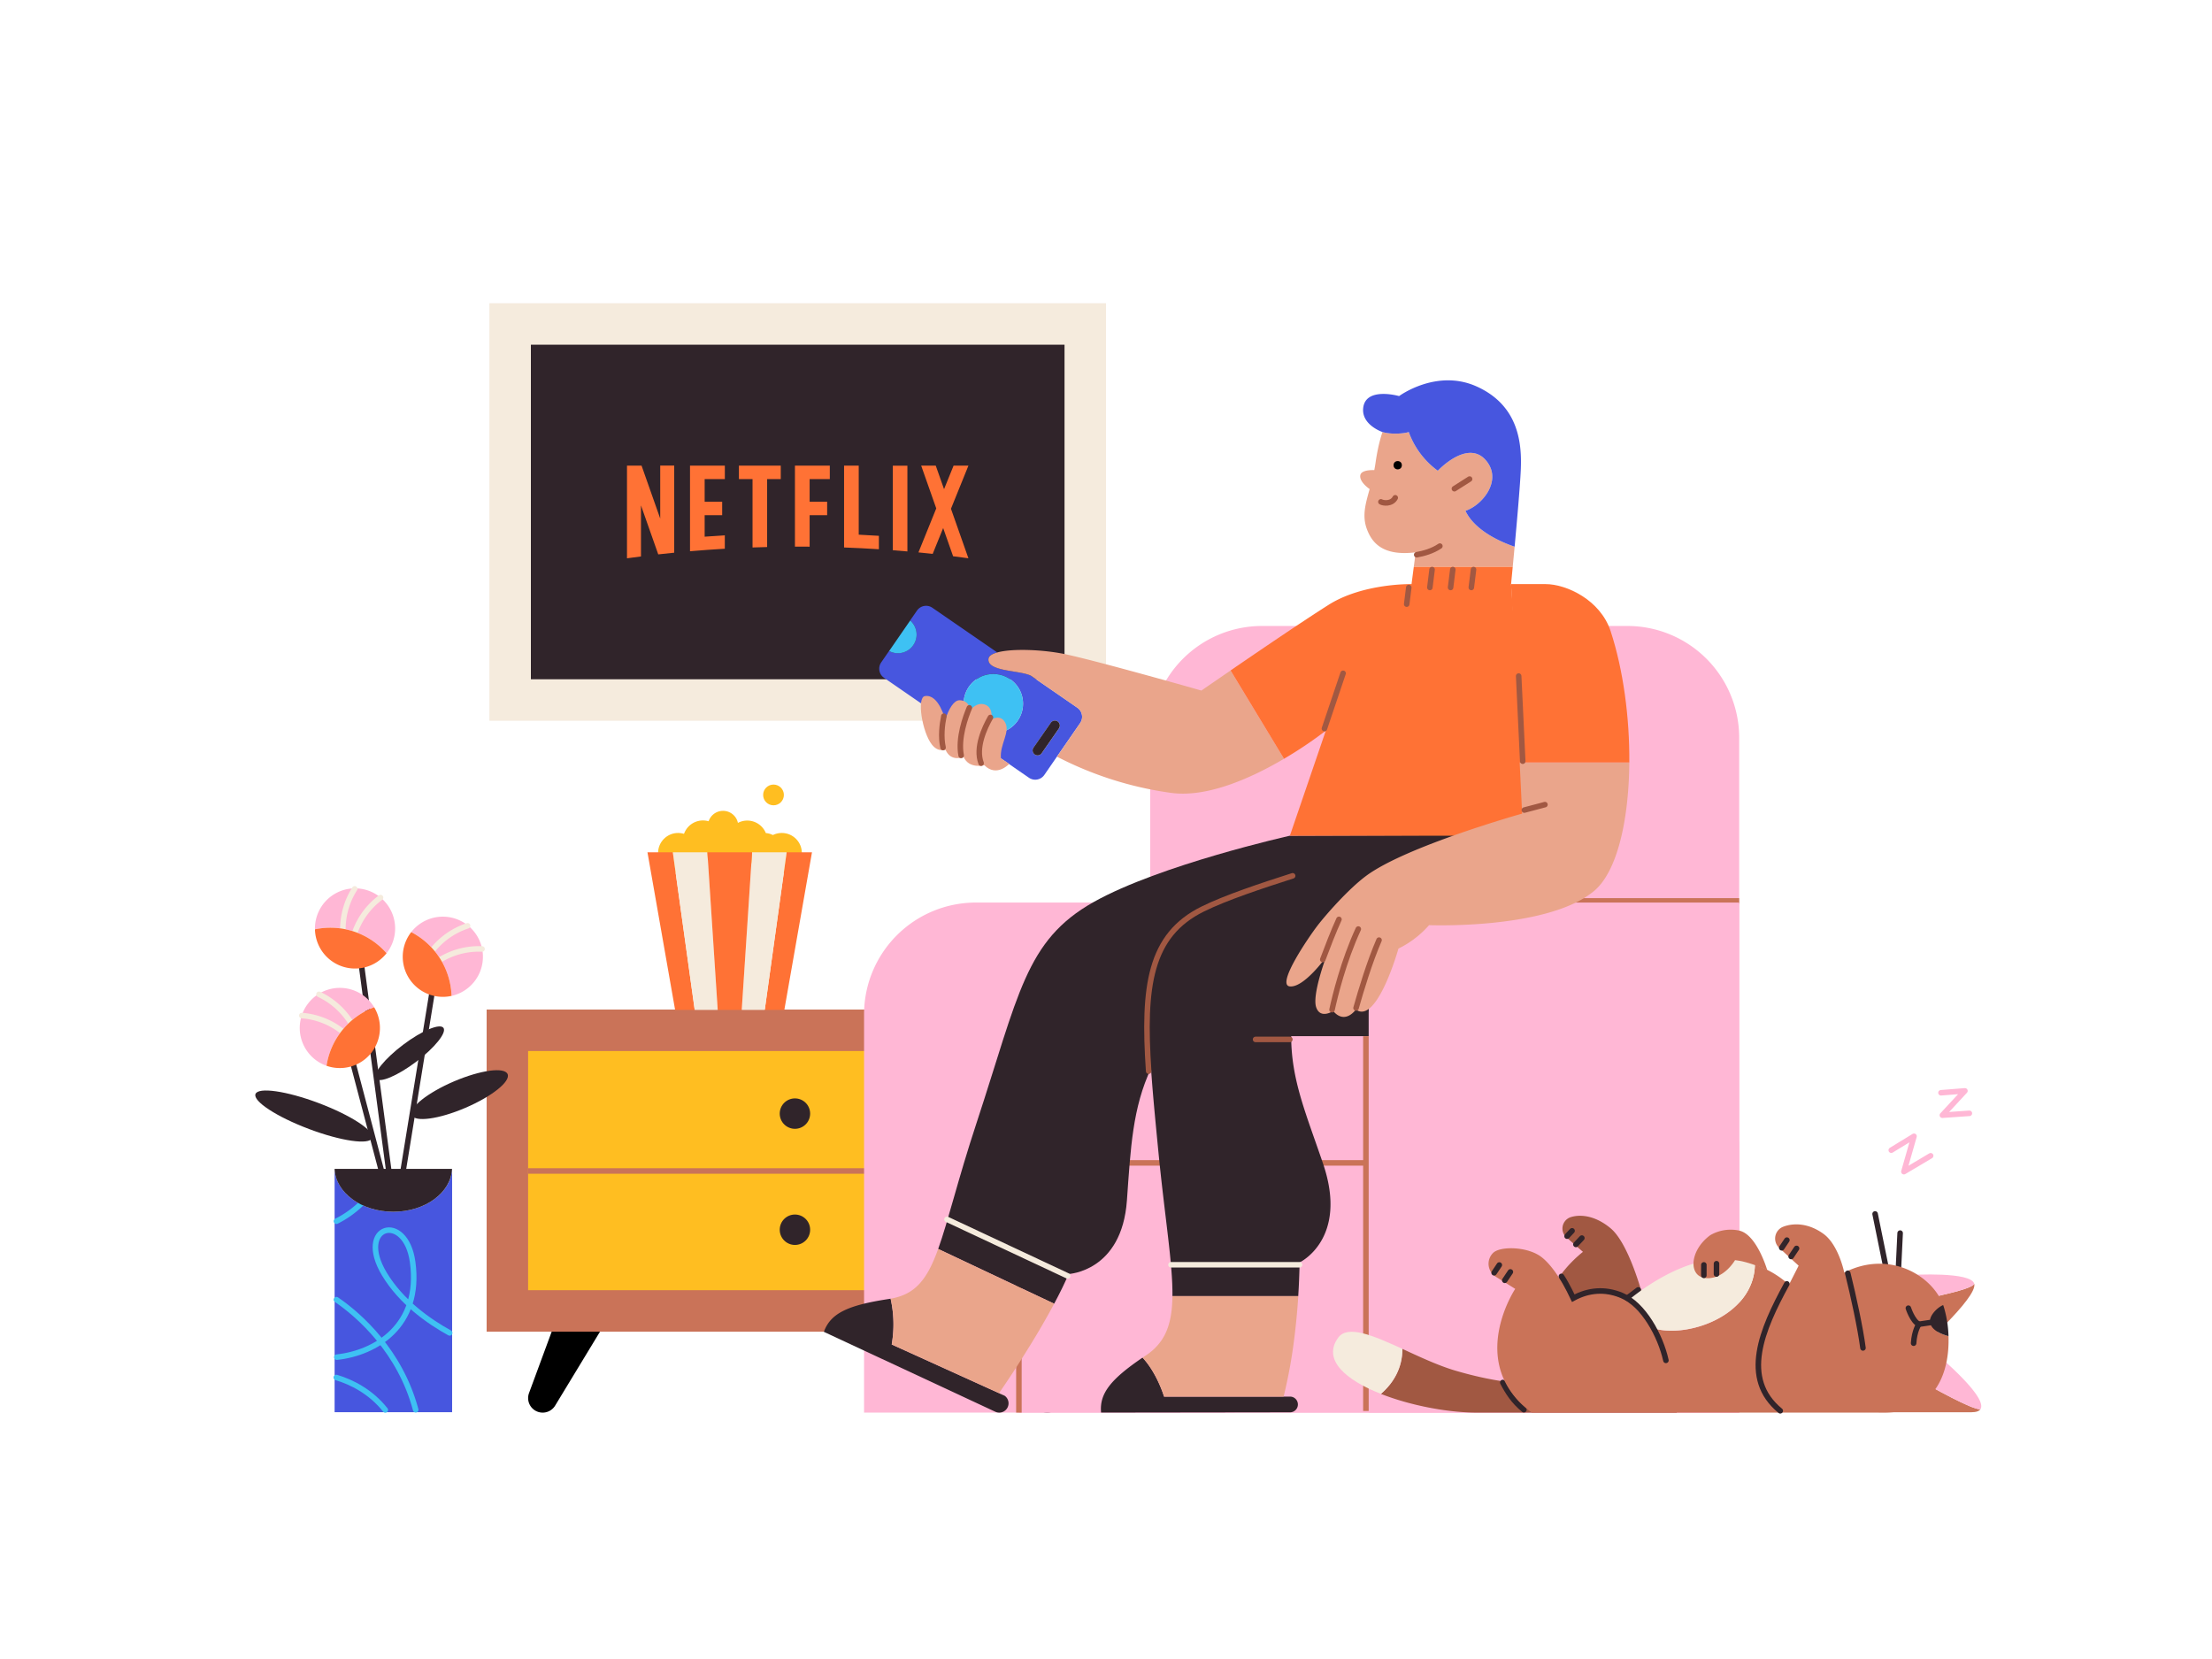 <svg xmlns="http://www.w3.org/2000/svg" viewBox="0 0 1600 1200"><defs><style>.cls-1{fill:#ca7358;}.cls-2{fill:#ffbe21;}.cls-10,.cls-11,.cls-12,.cls-14,.cls-15,.cls-16,.cls-18,.cls-3,.cls-9{fill:none;}.cls-3{stroke:#ca7358;}.cls-11,.cls-14,.cls-15,.cls-3{stroke-miterlimit:10;}.cls-10,.cls-11,.cls-14,.cls-15,.cls-16,.cls-18,.cls-3,.cls-9{stroke-width:4px;}.cls-4{fill:#30242a;}.cls-5{fill:#ff7235;}.cls-6{fill:#f5ebdd;}.cls-7{fill:#ffb7d5;}.cls-8{fill:#eaa58b;}.cls-11,.cls-9{stroke:#f5ebdd;}.cls-10,.cls-11,.cls-14,.cls-15,.cls-16,.cls-18,.cls-9{stroke-linecap:round;}.cls-10,.cls-16,.cls-18,.cls-9{stroke-linejoin:round;}.cls-10{stroke:#a15842;}.cls-13{fill:#4756df;}.cls-14{stroke:#3ec1f3;}.cls-15,.cls-16{stroke:#30242a;}.cls-17{fill:#a15842;}.cls-18{stroke:#ffb7d5;}.cls-19{fill:#3ec1f3;}</style></defs><title>wfh_4</title><g id="Layer_5" data-name="Layer 5"><path d="M392.52,1021.78h0a10.51,10.51,0,0,1-9.86-14.15l25.78-69.85h41l-47.93,79A10.52,10.52,0,0,1,392.52,1021.78Z"/><path d="M757.48,1021.78h0a10.51,10.51,0,0,0,9.86-14.15l-25.78-69.85h-41l47.93,79A10.52,10.52,0,0,0,757.48,1021.78Z"/><rect class="cls-1" x="352" y="730.23" width="446" height="233"/><rect class="cls-2" x="382" y="760.23" width="386" height="173"/><line class="cls-3" x1="768.5" y1="847" x2="382" y2="847"/><circle class="cls-4" cx="575" cy="805.5" r="11"/><circle class="cls-4" cx="575" cy="889.5" r="11"/><circle class="cls-2" cx="490.5" cy="617" r="14.5"/><circle class="cls-2" cx="565.5" cy="617" r="14.5"/><path class="cls-2" d="M528,602.5a12.89,12.89,0,0,0-5.62,1.29A14.53,14.53,0,1,0,516,620.41a13,13,0,1,0,12-17.91Z"/><path class="cls-2" d="M553.93,602.54a14.5,14.5,0,1,0-13.43,20,15.11,15.11,0,0,0,1.51-.08,13,13,0,1,0,11.92-19.88Z"/><circle class="cls-2" cx="523" cy="597.5" r="11"/><circle class="cls-2" cx="559.5" cy="575" r="7.5"/><polygon class="cls-5" points="468.33 616.5 488.33 730.5 502.5 730.5 486.67 616.5 468.33 616.5"/><polygon class="cls-5" points="569 616.5 553.16 730.5 567.33 730.5 587.33 616.5 569 616.5"/><polygon class="cls-6" points="544 616.5 536.52 730.5 553.16 730.5 569 616.5 544 616.5"/><polygon class="cls-6" points="486.67 616.5 502.5 730.5 519.14 730.5 511.67 616.5 486.67 616.5"/><polygon class="cls-5" points="511.67 616.5 519.14 730.5 536.52 730.5 544 616.5 511.67 616.5"/><path class="cls-7" d="M705.89,652.84H893a0,0,0,0,1,0,0v368.95a0,0,0,0,1,0,0H625a0,0,0,0,1,0,0V733.72A80.89,80.89,0,0,1,705.89,652.84Z"/><path class="cls-7" d="M912.89,452.78h264.23A80.89,80.89,0,0,1,1258,533.67v488.11a0,0,0,0,1,0,0H832a0,0,0,0,1,0,0V533.67A80.89,80.89,0,0,1,912.89,452.78Z"/><path class="cls-7" d="M817.89,751.36h359.23A80.89,80.89,0,0,1,1258,832.24v189.54a0,0,0,0,1,0,0H737a0,0,0,0,1,0,0V832.24A80.89,80.89,0,0,1,817.89,751.36Z"/><line class="cls-3" x1="988.5" y1="841.15" x2="770.36" y2="841.15"/><line class="cls-3" x1="737" y1="832.24" x2="737" y2="1021.78"/><line class="cls-3" x1="1258" y1="651.65" x2="1088.86" y2="651.65"/><rect class="cls-6" x="354" y="219.33" width="446" height="302"/><rect class="cls-4" x="384" y="249.33" width="386" height="242"/><g id="layer1"><g id="g3235"><path id="path3015" class="cls-5" d="M664.34,399.57c3.44.33,6.87.69,10.3,1.06l7.58-18.69,7.19,20.42q5.55.69,11.07,1.45L687.86,368l12.62-31.17H689.79l-.11.15-6.82,16.84-6-17H666.32l10.9,30.92Z"/><path id="path3019" class="cls-5" d="M656.35,398.84v-62H645.8V398q5.28.4,10.55.87"/><path id="path3023" class="cls-5" d="M577.09,395.37q4.27,0,8.54.05V372.63H598.3v-9.7H585.63V346.54h14.59v-9.71H575v58.55h2.06"/><path id="path3035" class="cls-5" d="M544.33,396c3.52-.12,7-.23,10.56-.31V346.54h9.86v-9.71H534.47v9.71h9.86V396Z"/><path id="path3039" class="cls-5" d="M463.64,402.5V365.56L476.13,401q5.76-.64,11.55-1.22v-63H477.56V375.1l-13.49-38.27H453.52v67h.06c3.34-.46,6.7-.9,10.06-1.33"/><path id="path3051" class="cls-5" d="M524.3,346.54v-9.71H499.1v61.9h0q12.54-1.08,25.18-1.82h0V387.2q-7.31.42-14.58,1V372.64h12.67v-9.71H509.7V346.54Z"/><path id="path3055" class="cls-5" d="M621.14,386.74V336.83h-10.6V396h0q12.65.47,25.19,1.28h0v-9.71q-7.28-.48-14.59-.82"/></g></g><path class="cls-4" d="M933,604.5s-94,21-142,48c-49.36,27.76-54,66.72-84.81,160.29-13.52,41-20.31,70.44-27.58,90.6L762.5,943c4-7.42,7.56-14.72,10.5-21.5,0,0,38.46-1.71,42.13-53.18,2.74-38.45,4.06-66.91,17.48-95.63l229.3-168.63Z"/><path class="cls-4" d="M644.2,939.38c-.42.07-.84.15-1.27.21-29.71,4.51-42.11,10.29-47,23.76l124,57.8a6.73,6.73,0,0,0,8.29-2.14h0a6.72,6.72,0,0,0-1.54-9.44L645,972.5A84.29,84.29,0,0,0,644.2,939.38Z"/><path class="cls-8" d="M762.5,943l-83.89-39.61c-4.29,11.9-8.75,20.58-14.86,26.53-5.08,5-11.32,8-19.55,9.46a84.29,84.29,0,0,1,.8,33.12l81.72,37.07a6.67,6.67,0,0,0-1-.59l-3-1.43c4.86-7,12.49-18.42,20.65-31.62C749.85,965.58,756.56,954.16,762.5,943Z"/><line class="cls-9" x1="772.31" y1="922.92" x2="685" y2="882"/><path class="cls-4" d="M1109.5,644.91l-3.5-38.54h-69s-116,27.76-165.31,51.41c-49.08,23.52-43.19,78.15-33.94,173.78,4.72,48.75,10.61,82.23,10.3,105.94h91q.75-11.54,1-24.35s35.5-16.81,17-71.31c-12.39-36.5-23.09-60.67-23.09-92.37H1014A95.88,95.88,0,0,0,1109.5,644.91Z"/><path class="cls-4" d="M826.44,982c-23.12,15.72-31.28,26-30,39.75l136.91-.18a5.69,5.69,0,0,0,0-11.37H842S837,993.32,826.44,982Z"/><path class="cls-8" d="M848.05,937.5c-.17,13.5-2.35,23.84-7.91,32a40.17,40.17,0,0,1-11.24,10.87L826.44,982c10.57,11.29,15.56,28.2,15.56,28.2h86.48A360.75,360.75,0,0,0,936,969.5c1.24-9.56,2.32-20.27,3.08-32Z"/><path class="cls-10" d="M935,633.5c-22.1,7.06-48.18,15.7-65,24-38.41,18.93-43.31,55.84-39.14,117.3"/><line class="cls-10" x1="933" y1="751.84" x2="908.19" y2="751.84"/><line class="cls-11" x1="940" y1="914.84" x2="847" y2="914.84"/><path class="cls-7" d="M1070.89,652.84H1258a0,0,0,0,1,0,0v368.95a0,0,0,0,1,0,0H990a0,0,0,0,1,0,0V733.72A80.89,80.89,0,0,1,1070.89,652.84Z"/><line class="cls-3" x1="988" y1="749.51" x2="988" y2="1020.59"/><path class="cls-12" d="M747,489.5a8.54,8.54,0,0,0-1.41-.8l1.39.95Z"/><path class="cls-13" d="M284.5,876.5c-23,0-41.76-13.79-42.47-31h0v176h85v-176h0C326.26,862.71,307.53,876.5,284.5,876.5Z"/><path class="cls-14" d="M243.61,981.67c27.9-3,61.13-22.5,54.89-68.67-5-37-41.5-26.5-20.5,8.5,12.34,20.57,32.63,34.58,47.26,42.63"/><path class="cls-14" d="M243.36,940.07c16.63,11.38,46.09,37.52,57.32,79.65"/><path class="cls-14" d="M243.26,996.37c10.91,3.23,24.9,10.19,35.43,23.47"/><path class="cls-14" d="M273.72,854.66a72.35,72.35,0,0,1-30.35,28.67"/><path class="cls-4" d="M284.5,876.5c23,0,41.76-13.79,42.47-31H242C242.74,862.71,261.47,876.5,284.5,876.5Z"/><line class="cls-15" x1="260.5" y1="691" x2="283.5" y2="864"/><line class="cls-15" x1="253.14" y1="760.72" x2="280.04" y2="862.55"/><ellipse class="cls-4" cx="332.5" cy="791.76" rx="37.72" ry="10.42" transform="translate(-284.51 194.48) rotate(-23.15)"/><ellipse class="cls-4" cx="226.98" cy="807.31" rx="10.01" ry="45.09" transform="translate(-608.49 734.8) rotate(-69.34)"/><ellipse class="cls-4" cx="296.32" cy="761.84" rx="30.57" ry="7.75" transform="translate(-398.74 331.62) rotate(-36.99)"/><line class="cls-15" x1="313.5" y1="712" x2="287.5" y2="872"/><path class="cls-7" d="M270.65,728.58a29,29,0,1,0-34.47,42.33A54,54,0,0,1,270.65,728.58Z"/><path class="cls-11" d="M257.39,746.56a54.26,54.26,0,0,0-26.67-27.34"/><path class="cls-11" d="M253,750.93a53.77,53.77,0,0,0-34.69-16.35"/><path class="cls-5" d="M236.18,770.91a29,29,0,0,0,34.47-42.33A54,54,0,0,0,236.18,770.91Z"/><path class="cls-7" d="M227.82,672.2a29,29,0,1,1,51.78,17.31A54,54,0,0,0,227.82,672.2Z"/><path class="cls-11" d="M248.65,680.29a54.2,54.2,0,0,1,7.9-37.37"/><path class="cls-11" d="M254.68,681.63a53.82,53.82,0,0,1,20.56-32.37"/><path class="cls-5" d="M279.6,689.51a29,29,0,0,1-51.78-17.31A54,54,0,0,1,279.6,689.51Z"/><path class="cls-7" d="M297.44,674.23a29,29,0,1,1,29.18,46.13A54,54,0,0,0,297.44,674.23Z"/><path class="cls-11" d="M308.47,693.66a54.23,54.23,0,0,1,29.73-24"/><path class="cls-11" d="M312.29,698.52a53.78,53.78,0,0,1,36.39-12.1"/><path class="cls-5" d="M326.62,720.36a29,29,0,0,1-29.18-46.13A54,54,0,0,1,326.62,720.36Z"/><path class="cls-1" d="M1432.87,1018.54a4.12,4.12,0,0,1-.34.7A3.77,3.77,0,0,0,1432.87,1018.54Z"/><path class="cls-1" d="M1385.21,996.51l-26.21,25h67c3.53,0,5.59-.82,6.51-2.23C1427.35,1020.24,1397.43,1003.51,1385.21,996.51Z"/><path class="cls-7" d="M1432.53,1019.24l0,0h0Z"/><path class="cls-7" d="M1432.87,1018.54c3.34-9.41-30.87-38-30.87-38l-16.79,16c12.22,7,42.14,23.73,47.3,22.76l0,0A4.12,4.12,0,0,0,1432.87,1018.54Z"/><path class="cls-1" d="M1428,928.5c-1,5-47,13-47,13l-2.88-19.08-1.12.08,7.46,57S1431,938.5,1428,928.5Z"/><path class="cls-7" d="M1428,928.5c-2.6-8.66-42.64-6.53-49.88-6.08L1381,941.5S1427,933.5,1428,928.5Z"/><line class="cls-16" x1="1372.69" y1="927.94" x2="1374.42" y2="891.93"/><line class="cls-16" x1="1365.66" y1="924" x2="1356.31" y2="878.07"/><path class="cls-17" d="M1213,1021.78l-46.78-62.33,21.78-23c-2-7-11-38-23-48s-23-10-29-8l-.18.06a8.67,8.67,0,0,0-2,15.21L1145,905.5s-25,19-25,40c0,14.64,7.9,22.14,15.73,26l-20.73,29s-21,3-62-9c-12.49-3.66-26-10-38.62-15.82,0,13.62-6.26,24.53-15.53,32.56,21.26,8.38,48.32,13.54,69.32,13.54Z"/><path class="cls-15" d="M1087,1000c3.48,6.71,7.75,13.59,15.28,19.68"/><line class="cls-15" x1="1185" y1="933" x2="1177" y2="939"/><path class="cls-6" d="M1014.38,975.68c-21-9.63-39.5-17.54-46.38-8.18-11.75,16,5.37,30.68,30.85,40.74C1008.12,1000.21,1014.43,989.3,1014.38,975.68Z"/><path class="cls-1" d="M1396,955.47c0-4.24,5.34-9.8,9.54-11.51-7.83-21.46-39.2-40.12-71.54-23.46,0,0-4-20-15-28-10.29-7.49-21-8.23-29-5.23l-.24.09a9.17,9.17,0,0,0-2.76,15.3l14,12.84-7,13.77a70.64,70.64,0,0,0-24.62-14.51c-.79,37.41-49.91,53.89-74.38,45.74-8.6-12-15.71-18.16-17.53-19.63l-.47.4s-21-13.77-40,.23c0,0-10-23-22-32.23-10.15-7.81-30-8-35-3l-.15.15a11,11,0,0,0,2.09,17.06l14.06,8.79s-36,54,12,89.51h255c38.28,0,47.26-30.71,46.4-55.34C1404.87,965.26,1396,962.09,1396,955.47Z"/><path class="cls-6" d="M1195,960.5c24.47,8.15,73.59-8.33,74.38-45.74a69.62,69.62,0,0,0-31.38-3.49c-29,3.41-56.7,26.32-60.53,29.6C1179.29,942.34,1186.4,948.45,1195,960.5Z"/><path class="cls-4" d="M1396,955.47c0,6.62,8.87,9.79,13.4,11a81.37,81.37,0,0,0-3.4-21.17c-.14-.44-.31-.87-.46-1.31C1401.34,945.67,1396,951.23,1396,955.47Z"/><line class="cls-16" x1="1387.97" y1="957.86" x2="1402.19" y2="955.76"/><path class="cls-16" d="M1336.54,921c4.07,16.4,9.08,39.32,11,54"/><line class="cls-16" x1="1292.5" y1="897" x2="1288.78" y2="902.57"/><line class="cls-16" x1="1299.5" y1="903" x2="1295.58" y2="908.87"/><line class="cls-16" x1="1084.5" y1="915" x2="1080.74" y2="920.64"/><line class="cls-16" x1="1092.5" y1="920" x2="1088.44" y2="926.08"/><path class="cls-16" d="M1292.48,928.65c-18.19,33.24-33.21,68.49-4.77,91.81"/><path class="cls-15" d="M1205,984c-4-18-16.31-40.46-32-47-12-5-24-4-35,2,0,0-4.75-10.19-8.57-15.77"/><path class="cls-16" d="M1380.37,946.23s3,9.36,7.6,11.63c0,0-3.26,4.67-3.8,13.71"/><path class="cls-1" d="M1255,911.5s-8,14-21,13-12-20,3-31a29.25,29.25,0,0,1,21-3.38c12.78,2.79,20.26,28.53,20.26,28.53S1265,912.5,1255,911.5Z"/><polyline class="cls-18" points="1368 831.96 1384.46 821.9 1377.14 847.5 1396.5 836"/><polyline class="cls-18" points="1403.96 790.43 1421.29 789.05 1404.97 806.66 1424.5 805.3"/><line class="cls-16" x1="1232.45" y1="914.92" x2="1232.43" y2="922.5"/><line class="cls-16" x1="1241.6" y1="914.05" x2="1241.58" y2="921.56"/><line class="cls-16" x1="1137.12" y1="890.29" x2="1133.5" y2="894.16"/><line class="cls-16" x1="1144.2" y1="895.53" x2="1139.89" y2="900.14"/><path class="cls-13" d="M779.3,511.94,747,489.65l-1.39-1c-8.55-4-31.76-2.85-30.59-12.19.25-2,2.6-3.51,6.31-4.55L674.39,439.6a8,8,0,0,0-11.07,2l-5,7.19a13.49,13.49,0,0,1-15.22,22.07l-5.72,8.29a8,8,0,0,0,2,11.08l104.9,72.34a8,8,0,0,0,11.08-2l9.14-13.25L781.34,523A8,8,0,0,0,779.3,511.94ZM718.5,530.5A21.5,21.5,0,1,1,740,509,21.51,21.51,0,0,1,718.5,530.5ZM766,526.87l-12.5,18a3.61,3.61,0,0,1-5,.9h0a3.6,3.6,0,0,1-.91-5l12.51-18a3.6,3.6,0,1,1,5.92,4.11Z"/><circle class="cls-19" cx="718.5" cy="509" r="21.5"/><path class="cls-19" d="M663,459a13.45,13.45,0,0,0-4.64-10.17L643.14,470.9a13.36,13.36,0,0,0,6.36,1.6A13.5,13.5,0,0,0,663,459Z"/><path class="cls-4" d="M765.07,521.85a3.61,3.61,0,0,0-5,.91l-12.51,18a3.6,3.6,0,0,0,.91,5h0a3.61,3.61,0,0,0,5-.9l12.5-18A3.6,3.6,0,0,0,765.07,521.85Z"/><path class="cls-8" d="M730,552.5s-9,10-18,1c0,0-11,3-15-6,0,0-9,4-13-5-.26-.58-5.2,2.16-10-4-7-9-11-34-5-35,10.3-1.72,14.66,17.6,14.84,17,2.25-7.61,6.15-14,10.16-14,7,0,8,7,8,7s4.23-5.65,10-4c7,2,5,11,5,11s6.42-4.26,10,2c4,7-4,16-3,26Z"/><path class="cls-10" d="M716.42,518.94c-4.27,7.46-11,21.92-6.76,33.1"/><path class="cls-10" d="M701.17,512c-2.71,6.4-8.39,21.92-5.94,34.43"/><path class="cls-10" d="M682.73,518c-1.32,6.4-2.29,14.93-.59,22.72"/><path class="cls-8" d="M1060,369.5c12-4,26-21,16-35-13.25-18.56-36,6-36,6a59.77,59.77,0,0,1-21-28c-3,1-12,2-19,0h0s-3,8-5,22c-.27,1.92-.59,3.77-.94,5.55,0,0-9.06-.55-10.06,3.45-1.24,4.94,6.69,10.25,6.69,10.25-3.1,11.17-5.68,19.76-1.69,29.75,3.52,8.81,11,19,35,16l-1.37,10.5h71.57c.4-4.19.87-9.18,1.37-14.57C1087.45,392.7,1067.13,384.56,1060,369.5Z"/><path class="cls-13" d="M1068,279.5c-29-13-56,7-56,7s-24.66-7.1-26,9c-1,12,14,17,14,17h0c7,2,16,1,19,0a59.77,59.77,0,0,0,21,28s22.75-24.56,36-6c10,14-4,31-16,35,7.13,15.06,27.45,23.2,35.57,25.93,1.76-19.07,3.87-43.22,4.43-54.93C1100.91,321.41,1099,293.41,1068,279.5Z"/><path class="cls-8" d="M869,499.5s-70-20-97-26c-16.42-3.65-39.64-4.64-50.69-1.55-3.71,1-6.06,2.54-6.31,4.55-1.17,9.34,22,8.18,30.59,12.19l33.71,23.25a8,8,0,0,1,2,11.08l-16.76,24.3A254.74,254.74,0,0,0,847,573.5c26.53,3.67,58.73-11.09,81.78-24.67L890.11,485C877.68,493.48,869,499.5,869,499.5Z"/><path class="cls-5" d="M1094.2,410h-71.57L1021,422.5s-35.15-.74-60,15c-18.78,11.89-50.08,33.18-70.89,47.45l38.67,63.88A293.47,293.47,0,0,0,959,528.5l-26,76h173l-13-182S1093.49,417.55,1094.2,410Z"/><line class="cls-10" x1="1019" y1="425" x2="1017.5" y2="437"/><line class="cls-10" x1="971.5" y1="487" x2="958" y2="527"/><path class="cls-10" d="M998.85,363c1.65,1,7.85,1.83,10.36-2.94"/><circle cx="1011" cy="336.5" r="3"/><line class="cls-10" x1="1063" y1="346.5" x2="1052" y2="353.5"/><line class="cls-10" x1="1035.86" y1="411.98" x2="1034.25" y2="424.95"/><line class="cls-10" x1="1050.85" y1="411.98" x2="1049.25" y2="424.95"/><line class="cls-10" x1="1065.84" y1="411.98" x2="1064.24" y2="424.95"/><path class="cls-10" d="M1024.73,401.26c4.77-.84,11.41-2.59,16.77-6.26"/><path class="cls-8" d="M1099.22,551.5l1.78,37s-84.29,23.62-113.08,45.22c-13,9.75-29,28.09-34.92,35.78s-30.28,43-20,44,26.13-21.17,26.13-21.17S949,719.5,952,728.5s12.3,2.79,12.3,2.79c8.7,10.21,16.42-1.06,16.42-1.06,15.28,11.27,30.82-44.1,30.82-44.1a70.79,70.79,0,0,0,22.14-16.94s85.62,3.39,119.32-24.69c16.87-14.06,25.2-51.52,25.53-93Z"/><path class="cls-5" d="M1165,456.5c-7.41-22.59-32-34-47-34h-25l6.22,129h79.31C1178.78,519.22,1174.19,484.51,1165,456.5Z"/><line class="cls-10" x1="1101.43" y1="550.6" x2="1098.5" y2="489"/><line class="cls-10" x1="1102.59" y1="585.95" x2="1117.5" y2="582"/><path class="cls-10" d="M956.78,694.06c3.14-8.4,7.93-20.85,11.72-29.06"/><path class="cls-10" d="M982.5,672c-10.72,23.09-17,49-19,58.36"/><path class="cls-10" d="M997.5,680c-6.86,15.79-13.19,36.84-16.63,49.1"/></g></svg>